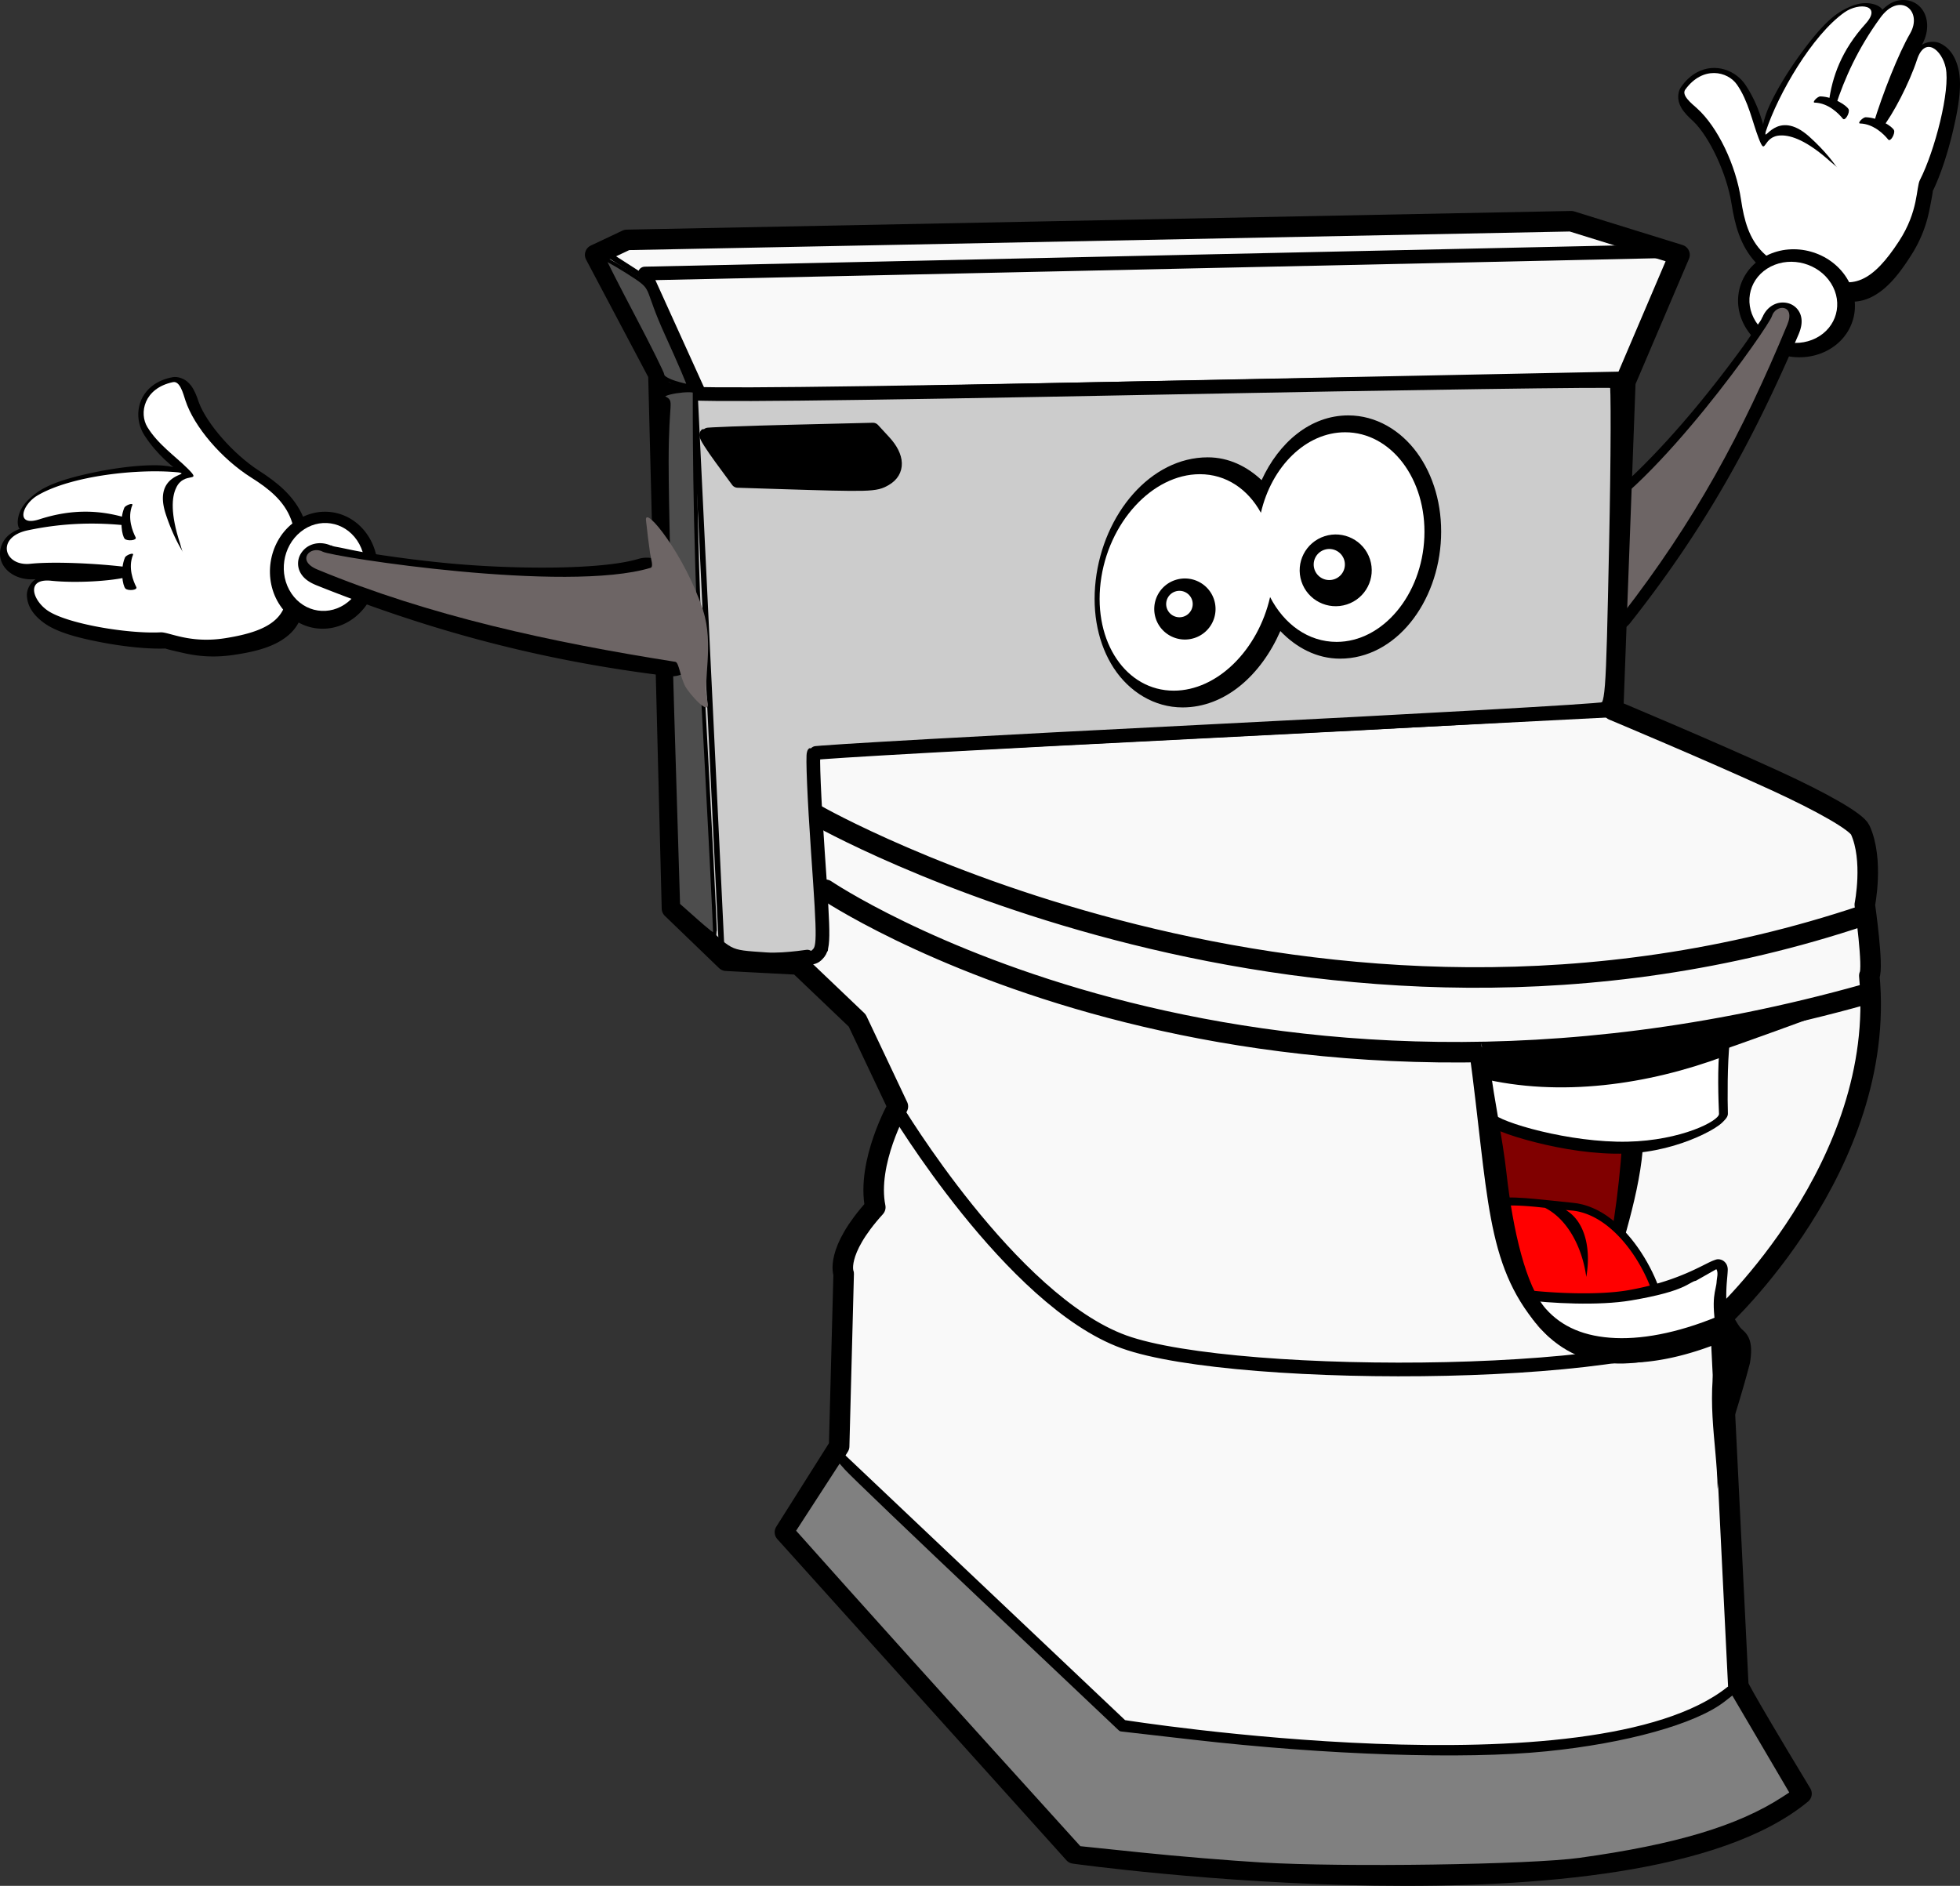 <?xml version="1.0"?>
<svg xmlns="http://www.w3.org/2000/svg" version="1.0" width="286.474" height="275.683" viewBox="0 0 286.474 275.683">
  <rect x="0" y="0" width="286.474" height="275.683" fill="#333333" stroke="none"/>
  <path d="M269.397 1.47c-2.049 1.107-4.05 3.465-6.062 6.196-2.01 2.73-3.842 5.759-4.882 8.17-.66 1.531-1.094 3.394-1.074 5.252.021 1.858.506 3.845 2.051 5.144 1.145.962 2.613 1.296 4.112 1.42a9.638 9.638 0 002.101-.037c-1.235 1.13-2.694 2.696-3.61 4.974-.607 1.51-.88 3.305-.334 5.093.546 1.788 1.863 3.46 4.055 4.851 2.61 1.656 5.284 2.057 7.61.972 2.326-1.086 4.159-3.303 6.06-6.333a18.877 18.877 0 002.545-6.322c.35-1.691.587-3.047.507-2.885 1.163-2.36 2.264-5.753 3.026-9.056.763-3.303 1.267-6.364.78-8.632-.36-1.689-1.147-3.202-2.697-3.936-.75-.355-1.832-.313-2.665.204.005-.01.008-.033.013-.041 1.244-2.228.899-4.803-.861-5.96-.88-.578-2.067-.71-3.143-.328-.66.234-1.258.683-1.832 1.231-.031-.041-.009-.111-.043-.149-.36-.407-.815-.581-1.206-.688-1.564-.424-3.004.078-4.45.86z"/>
  <path d="M248.052 10.561c-.882.471-1.699 1.204-2.38 2.203-.42.612-.456 1.529-.288 2.134.168.606.436 1.018.703 1.368.533.7 1.123 1.19 1.434 1.494 2.333 2.271 4.863 7.59 5.567 12.06.479 3.041 1.276 6.138 3.55 8.577 2.273 2.439 5.784 3.96 11.19 4.467.911.085 1.847-.082 2.56-.603.714-.52 1.116-1.332 1.323-2.13.414-1.594.196-3.3-.227-5.156-.847-3.71-2.671-7.963-4.119-10.906-.515-1.048-1.173-1.597-2.06-2.336-.888-.738-1.945-1.442-3.073-1.922-1.127-.48-2.547-.873-3.794.069-.094.07-.143.197-.227.28-.012-.05-.014-.066-.028-.118-.476-1.886-1.098-4.635-3.03-7.58-1.451-2.214-4.462-3.31-7.101-1.9z"/>
  <path d="M248.022 15.823c-.78-.7-2.313-1.893-1.695-2.74 2.564-3.513 6.194-2.666 7.548-.715 1.687 2.43 2.233 5.409 3.16 7.813 1.14 2.957.48-.381 3.31-.381 1.466-.031 3.761.75 7.153 3.792 10.152 8.186 6.986 17.299 1.309 17.003-11.433-.597-13.45-5.38-14.337-11.406-.74-5.038-3.4-10.632-6.448-13.365z" fill="#fff"/>
  <path d="M269.58 1.813c-4.69 3.312-9.705 11.935-11.499 17.432-.406 1.904 1.613-3.527 6.356.726 2.23 2 3.77 3.975 4.448 5.145-.601.489-1.188.95-1.788 1.384-2.02 1.461-9.166 8.151-1.194 13.307 4.755 3.075 7.922 1.175 11.657-4.552 2.87-4.399 2.488-7.835 3.053-8.938 2.172-4.245 4.474-13.13 3.772-16.42-.558-2.611-3.044-4.695-4.193-1.175-1.1 3.37-3.525 8.054-5.128 10.025-.81.023-1.414-.08-1.285-.506 1.403-4.636 3.736-10.472 5.39-13.324 1.937-3.341-1.503-6.214-4.338-2.329-3.312 4.541-5.24 8.91-6.524 12.845-.145.443-.542.098-1.012-.44.485-3.794 1.868-7.64 5.363-11.506 2.487-2.75-.891-3.217-3.079-1.673z" fill="#fff"/>
  <path d="M269.345 17.348c-.562-.7-2.078-2.292-4.116-2.346-.435-.012.417-.923.844-.911 1.934.052 3.903 1.368 4.126 1.901.197.47-.514 1.778-.854 1.356zM275.975 20.396c-.562-.699-2.078-2.291-4.116-2.346-.436-.012.417-.922.844-.91 1.934.052 3.903 1.367 4.126 1.9.197.47-.514 1.779-.854 1.356zM269.904 40.616c2.424 3.846 1.109 8.628-2.938 10.682-4.047 2.053-9.293.6-11.717-3.246-2.424-3.846-1.11-8.629 2.938-10.682 4.046-2.053 9.292-.6 11.717 3.246z"/>
  <path d="M267.618 41.405c1.822 2.89.834 6.483-2.207 8.026-3.04 1.543-6.983.45-8.804-2.44-1.822-2.89-.834-6.482 2.207-8.025 3.04-1.543 6.983-.451 8.804 2.439z" fill="#fff"/>
  <path d="M260.108 44.26c-1.112.183-2.064 1.003-2.516 2.147-.002.005-.028-.005-.03 0a28.602 28.602 0 00-.062.119c-.003.008.002.024 0 .03-.004.01.006.016 0 .03-.005.013-.027.016-.031.03a1.75 1.75 0 01-.092.178c-.114.192-.331.483-.582.864-.493.75-1.158 1.787-2.02 2.98a173.097 173.097 0 01-6.805 8.793c-5.383 6.505-12.16 13.507-16.911 16.005-.964.507-1.615 1.36-1.95 2.265-.325.884-.43 1.837-.4 2.802.061 1.921.634 3.99 1.412 5.872.777 1.878 1.768 3.577 3.015 4.739.618.575 1.366 1.118 2.348 1.222 1.052.11 2.11-.413 2.772-1.252 10.76-13.617 17.798-26.289 24.599-42.145.401-.936.606-1.842.369-2.742a2.637 2.637 0 00-1.889-1.877 3.055 3.055 0 00-1.227-.06z"/>
  <path d="M258.977 46.232c.556-1.837 3.49-1.748 2.264 1.213-6.646 16.048-13.548 28.738-24.2 42.477-2.945 3.797-9.65-11.097-5.398-13.35 10.7-5.671 26.89-28.873 27.335-30.34z" fill="#6d6565"/>
  <path d="M86.99 37.253l9.245 17.472 1.98 78.08 7.926 7.64 10.566.55 8.585 8.19 5.943 12.56s-4.622 8.19-3.302 14.74c-5.943 6.55-4.622 9.72-4.622 9.72l-.661 25.22-7.924 12.56 42.264 46.96s81.886 11.46 106.32-8.74c-9.9-16.38-9.24-15.83-9.24-15.83l-2.64-53.51s24.43-22.39 21.79-50.23c.66-1.09-.66-10.38-.66-10.38s1.32-6.549-.66-10.917c-.55-1.218-5.57-4.073-12.43-7.219-9.93-4.552-23.689-10.307-23.689-10.307l1.779-47.995 7.92-18.564-15.84-4.914-138.02 2.73-4.626 2.184z" fill="#f9f9f9" fill-rule="evenodd" stroke="#000" stroke-width="3" stroke-linecap="round" stroke-linejoin="round"/>
  <path d="M123.31 213.065l40.944 38.77s68.682 10.92 88.492-4.92" fill="none" stroke="#000" stroke-width=".808" stroke-linecap="round" stroke-linejoin="round"/>
  <path d="M104.16 64.007l23.113-.546s6.604 5.46.66 6.552c-5.943 1.092-11.886-.546-11.886-.546h-7.925l-3.962-5.46z" fill-rule="evenodd" stroke="#000" stroke-width=".808" stroke-linecap="round" stroke-linejoin="round"/>
  <path d="M96.235 55.817l5.283 1.638 135.38-2.73h.66" fill="none" stroke="#000" stroke-width=".808" stroke-linecap="round" stroke-linejoin="round"/>
  <path d="M102.179 57.455l-7.925-17.472 149.9-3.276" fill="none" stroke="#000" stroke-width="2" stroke-linecap="round" stroke-linejoin="round"/>
  <path d="M88.97 37.253l5.944 3.822" fill="none" stroke="#000" stroke-width=".808" stroke-linecap="round" stroke-linejoin="round"/>
  <path d="M119.367 119.169s72.749 41.586 153.01 14.646M120.665 130.07s60.368 40.965 151.89 15.295" fill="none" stroke="#000" stroke-width="3" stroke-linecap="round" stroke-linejoin="round"/>
  <path d="M236.236 104.413l-117.61 6.006 1.99 28.386" fill="none" stroke="#000" stroke-width=".811" stroke-linecap="round" stroke-linejoin="round"/>
  <path d="M130.864 161.895s16.88 28.24 33.39 34.25c16.509 6 80.192 5.63 87.462-3.11" fill="none" stroke="#000" stroke-width="2" stroke-linecap="round" stroke-linejoin="round"/>
  <path d="M184.358 272.865c-4.54-.27-12.415-.92-17.5-1.45l-9.245-.96-13.346-14.75c-7.34-8.1-16.79-18.59-21.002-23.31l-7.656-8.57 3.519-5.43 3.519-5.43 1.304 1.48c.717.81 10.006 9.71 20.642 19.77l19.338 18.3 10.379 1.19c19.676 2.26 39.626 2.93 51.666 1.71 11.58-1.16 21.63-3.96 25.74-7.16l1.65-1.29 4.48 7.63 4.48 7.63-1.51.98c-6.58 4.27-15.75 7.02-29.9 8.98-7.22 1-34.59 1.4-46.558.68z" fill="gray" stroke="#000" stroke-width="1.201" stroke-linecap="round" stroke-linejoin="round"/>
  <path d="M111.945 140.225c-5.86-.42-5.263-.1-11.144-5.91l-1.843-1.82-.85-31.487c-.467-17.317-.865-34.34-.885-37.826l-.035-6.34 2.612.577c1.888.417 21.11.217 69.329-.722 36.697-.714 66.907-1.144 67.127-.956.23.188.2 10.94-.07 23.896-.49 23.3-.51 23.559-1.89 24.003-.77.248-26.96 1.727-58.193 3.288-31.236 1.56-56.96 2.997-57.165 3.19-.206.196.066 6.678.604 14.408.936 13.459.927 14.099-.224 15.149-.661.61-2.184.32-1.967.28 2.385-.42-2.444.49-5.406.27zM129.4 70.037c1.946-1.127 1.88-3.241-.17-5.463l-1.637-1.775-12.066.295c-6.636.162-12.171.37-12.301.463-.13.092.85 1.647 2.178 3.455l2.415 3.287 5.746.182c13.773.435 14.345.419 15.835-.444z" fill="#ccc" stroke="#000" stroke-width="2" stroke-linecap="round" stroke-linejoin="round"/>
  <path d="M101.518 56.363l3.963 82.452 1.32.54" fill="none" stroke="#000" stroke-width=".808" stroke-linecap="round" stroke-linejoin="round"/>
  <path d="M101.734 134.585l-2.615-2.32-.84-27.546c-.462-15.15-.836-31.905-.831-37.234.008-9.322.854-8.626-.38-9.316-1.33-.743 4.452-1.487 4.468-.902.015.525-.141 19.756 1.016 40.92s2.034 38.538 1.95 38.598c-.084.07-1.33-.92-2.768-2.2z" fill="#4d4d4d" stroke="#000" stroke-width=".561" stroke-linecap="round" stroke-linejoin="round"/>
  <path d="M98.679 55.944c-1-.306-1.816-.78-1.816-1.053 0-.273-1.932-4.168-4.293-8.656-2.36-4.488-4.292-8.288-4.292-8.444 0-.156 3.157 1.711 4.745 2.788 2.603 1.763 1.366 1.578 4.424 8.289 1.866 4.096 3.315 7.489 3.22 7.54-.095.05-.99-.158-1.988-.464z" fill="#4d4d4d" stroke="#000" stroke-width=".532" stroke-linecap="round" stroke-linejoin="round"/>
  <g>
    <path d="M218.18 162.74l.752 12.932c.693 5.342 1.73 10.441 3.52 14.323 3.247.412 8.004.704 12.188.478 1.65-6.093 4.802-14.861 5.452-22.292.093-1.061-1.747-.298-1.681-1.343-.175.007-.343.03-.52.035-8.48.186-18.778-2.846-19.711-4.132z"/>
    <path d="M218.18 162.74l.752 12.932c.693 5.342 1.73 10.441 3.52 14.323 2.936.38 7.096.672 10.969.558 1.584-6.148 2.802-13.154 3.46-20.666.089-1.02.146-2.026.213-3.03-8.315-.01-18.01-2.87-18.914-4.116z" fill="maroon"/>
    <path d="M224.411 175.269c-2.014-.192-3.882-.314-5.563-.113.943 7.52 2.541 14.64 5.93 18.626 1.81 2.13 4.099 3.62 6.754 4.496 2.253.3 4.373.574 6.222.545 1.412-.023 2.723-.212 3.8-.952 1.075-.74 1.753-2.056 1.893-3.659.28-3.206-1.155-7.417-3.568-11.118-2.413-3.7-5.89-6.908-10.072-7.273l-5.396-.553z"/>
    <path d="M224.312 176.407c-1.973-.188-3.779-.26-5.308-.09.96 7.08 2.562 13.684 5.775 17.462a14.388 14.388 0 003.408 2.92c7.269.666 13.688 2.807 14.16-2.587.476-5.445-5.285-16.51-12.64-17.153-.287-.026-.557-.047-.844-.074 2.925 1.754 3.677 5.88 2.988 9.783-.537-4.053-2.577-8.342-6.03-10.103-.497-.053-1.027-.113-1.51-.16z" fill="red"/>
    <path d="M252.827 152.18c-12.94 1.63-29.42 7.891-36.936.536 1.018 3.363 1.443 6.038 1.938 11.97.415.233.922.471 1.536.722 1.294.529 3.018 1.058 4.973 1.558 3.91 1 8.793 1.819 13.245 1.667 4.138-.14 7.817-1.23 10.48-2.4 1.331-.584 2.41-1.17 3.17-1.728.38-.28.673-.57.898-.83.226-.262.43-.51.417-.927-.056-1.84-.106-7.224.28-10.568z"/>
    <path d="M252.098 152.545c-12.615 6.454-28.145 7.846-35.519.63.248.818-.247-1.408-.058-.373.182.74.28 1.472.35 2.197 0 .009-.004.018-.003.027.267 1.948.492 4.183.695 6.506.157.432.37.832.643 1.207.933 1.286 11.204 4.342 19.684 4.156 7.868-.173 13.403-3.06 13.36-4.069-.075-1.719-.286-7.103.155-10.021z" fill="#fff"/>
    <path d="M251.248 184.087c-.324-.029-.533.077-.736.15-.27.096-.557.23-.859.38-.604.299-1.36.693-2.371 1.156-2.024.925-4.999 2.077-9.253 2.828-4.762.84-12.309.381-16.264-.193.804 2.11 1.797 3.942 3.013 5.373 5.753 6.766 16.338 7.01 28.143 1.847-.45-2.614-.597-4.574-.608-6.018-.015-1.837.173-2.876.213-3.913a1.718 1.718 0 00-.138-.788c-.132-.302-.437-.622-.787-.738a1.583 1.583 0 00-.353-.084zm2.023 13.443a97.973 97.973 0 00-.837 3.966c.662-.924 1-2.108.942-3.395a1.129 1.208 5 00-.033-.216l-.072-.355z"/>
    <path d="M247.874 187.226c-1.082.195-1.326 1.504-9.486 2.878-4.734.798-11.665.437-15.935-.11.664 1.44 1.43 2.733 2.326 3.788 5.623 6.614 14.709 6.298 26.194 1.49-1.043-5.86-.118-6.497-.061-8.04.01-.275.284-1.264-.056-1.696z" fill="#fff"/>
  </g>
  <path d="M214.717 153.428c2.858 21.139 2.323 31.246 10.041 40.323 5.9 6.94 14.386 7.286 26.557 1.703-2.211 8.685-.394 15.067-.264 22.182.878-6.9 2.414-9.55 4.713-18.344.504-2.913-.11-4.075-1.109-4.923-1-.848-1.348-2.9-2.548-2.37-5.946 2.609-11.488 3.79-15.977 3.603-4.49-.186-7.832-1.606-10.204-4.29-2.88-3.258-4.798-11.398-5.744-19.867-.568-5.082-1.816-10.781-2.35-15.283 5.703 2.494 24.233-1.069 31.258-1.723 64.72-22.772-23.98 5.109-31.44-1.52z"/>
  <path d="M216.655 156.127c11.352 2.773 23.917.953 34.835-3.12" fill="none" stroke="#000" stroke-width="3"/>
  <g>
    <path d="M197.067 60.725c-5.58 0-10.161 3.994-12.67 9.466-2.133-2.008-4.81-3.337-7.867-3.337-8.342 0-15.246 8.231-16.383 17.991-.569 4.881.41 9.412 2.652 12.835 2.241 3.422 5.88 5.734 10.048 5.734 6.25 0 11.489-4.76 14.29-11.165 2.32 2.424 5.32 4.035 8.723 4.035 8.127 0 14.392-8.178 14.762-17.689.185-4.754-1.113-9.134-3.507-12.409-2.393-3.274-5.983-5.461-10.048-5.461z"/>
    <path d="M196.605 63.191c-5.752 0-10.758 5.033-12.31 11.772-1.891-3.445-5.064-5.643-8.926-5.643-6.947 0-13.45 7.103-14.504 15.837-1.052 8.734 3.748 15.807 10.695 15.807 6.37 0 12.316-5.96 14.077-13.684 2.043 3.973 5.576 6.554 9.72 6.554 6.73 0 12.487-6.859 12.827-15.322.34-8.463-4.847-15.321-11.578-15.321z" fill="#fff"/>
    <path d="M200.235 81.755c.899 2.754-.615 5.713-3.381 6.607-2.766.895-5.737-.612-6.636-3.366-.899-2.755.615-5.713 3.381-6.609 2.766-.895 5.737.613 6.636 3.367z"/>
    <path d="M196.457 81.822a2.268 2.268 0 01-1.464 2.86 2.281 2.281 0 01-2.872-1.457 2.268 2.268 0 011.464-2.86 2.281 2.281 0 012.872 1.457z" fill="#fff"/>
    <path d="M177.446 87.648a4.458 4.458 0 01-2.876 5.622c-2.353.761-4.881-.521-5.646-2.865a4.457 4.457 0 012.877-5.622c2.353-.761 4.88.521 5.645 2.865z"/>
    <path d="M174.232 87.706a1.93 1.93 0 01-1.245 2.433 1.94 1.94 0 01-2.444-1.24 1.93 1.93 0 011.245-2.433 1.94 1.94 0 012.444 1.24z" fill="#fff"/>
  </g>
  <g>
    <path d="M5.233 72.128c1.85-1.414 4.827-2.276 8.15-2.995 3.323-.719 6.846-1.153 9.48-1.118 1.674.022 3.56.384 5.256 1.16 1.696.774 3.322 2.023 3.885 3.957.417 1.433.127 2.904-.37 4.318a9.54 9.54 0 01-.889 1.897c1.54-.664 3.57-1.354 6.032-1.261 1.632.062 3.39.543 4.809 1.767 1.418 1.224 2.416 3.102 2.8 5.662.459 3.048-.261 5.644-2.203 7.318-1.942 1.674-4.722 2.44-8.275 2.938-2.853.4-5.14.112-6.835-.257-1.694-.369-3.033-.705-2.853-.712-2.637.099-6.198-.281-9.539-.93-3.34-.65-6.353-1.437-8.237-2.802-1.402-1.015-2.47-2.346-2.513-4.055-.02-.826.458-1.794 1.271-2.341-.01 0-.033-.006-.043-.005-2.55.225-4.772-1.136-5.117-3.207-.172-1.036.19-2.17.977-2.993.483-.505 1.139-.866 1.875-1.166-.025-.045-.099-.053-.12-.1-.226-.493-.201-.978-.14-1.377.247-1.595 1.293-2.7 2.599-3.699z"/>
    <path d="M22.256 56.407c.79-.61 1.795-1.055 2.988-1.27.733-.131 1.588.209 2.075.607.488.4.756.811.969 1.196.426.77.636 1.506.787 1.912 1.136 3.046 4.986 7.512 8.801 9.97 2.595 1.672 5.111 3.657 6.424 6.718 1.313 3.06 1.281 6.873-.454 11.997-.292.863-.826 1.646-1.593 2.083-.768.438-1.677.473-2.492.337-1.631-.272-3.108-1.164-4.638-2.303-3.06-2.28-6.22-5.67-8.33-8.183-.753-.895-.989-1.717-1.306-2.825-.316-1.107-.532-2.356-.513-3.576.018-1.221.235-2.673 1.606-3.424.103-.057.239-.05.35-.092-.042-.033-.055-.04-.097-.074-1.537-1.2-3.806-2.884-5.722-5.839-1.44-2.221-1.222-5.406 1.145-7.234z"/>
    <path d="M27.095 58.52c-.325-.995-.796-2.873-1.824-2.656-4.266.903-4.966 4.55-3.727 6.575 1.544 2.524 4.054 4.232 5.883 6.054 2.25 2.24-.545.28-1.697 2.856-.624 1.32-.84 3.726.57 8.049 3.381 12.564 13.03 13.391 15.067 8.106 4.103-10.643.536-14.424-4.633-17.681-4.32-2.724-8.371-7.418-9.639-11.302z" fill="#fff"/>
    <path d="M5.474 72.433c4.946-2.92 14.896-3.974 20.669-3.37 1.912.405-3.892.033-1.92 6.078.928 2.842 2.115 5.045 2.912 6.138a40.32 40.32 0 001.997-1.064c2.161-1.242 11.206-5.023 12.693 4.328.887 5.575-2.144 7.684-8.917 8.752-5.203.82-8.2-.923-9.442-.858-4.778.25-13.864-1.27-16.597-3.248-2.17-1.57-3.07-4.678.626-4.292 3.539.37 8.823.07 11.283-.588.35-.727.502-1.318.059-1.374-4.825-.61-11.127-.861-14.416-.517-3.853.404-5.09-3.894-.372-4.892 5.513-1.167 10.305-1.144 14.438-.711.465.049.31-.453.007-1.1-3.678-1.101-7.769-1.408-12.737.2-3.534 1.143-2.59-2.12-.282-3.482z" fill="#fff"/>
    <path d="M19.82 78.538c-.412-.795-1.256-2.822-.477-4.699.166-.4-1.016.004-1.18.398-.738 1.78-.332 4.107.067 4.527.35.37 1.84.255 1.59-.226zM19.92 85.81c-.412-.796-1.256-2.823-.477-4.7.166-.4-1.016.005-1.18.398-.738 1.78-.332 4.107.067 4.527.35.37 1.84.256 1.59-.225zM40.94 88.51c2.542 3.77 7.465 4.519 10.994 1.673 3.53-2.846 4.33-8.21 1.788-11.98-2.542-3.77-7.464-4.518-10.994-1.672-3.53 2.846-4.33 8.21-1.788 11.98z"/>
    <path d="M42.593 86.752c1.91 2.833 5.609 3.395 8.261 1.257 2.652-2.139 3.254-6.17 1.344-9.002-1.91-2.832-5.61-3.395-8.261-1.256-2.652 2.139-3.254 6.169-1.344 9.001z" fill="#fff"/>
    <path d="M44.827 80.006c.973-.694 2.306-.79 3.507-.27.005.003.018-.024.023-.022l.068.022s.06.018.068.022c.008.003.017.02.023.022.01.005.007.016.022.022.014.007.032-.007.046 0 .06.023.13.046.204.065.23.059.612.116 1.088.214.935.194 2.217.477 3.763.73 3.105.506 7.264 1.086 11.738 1.517 8.946.862 22.26 1.057 27.899-.617a4.343 4.343 0 013.144.244c.863.42 1.59 1.058 2.21 1.806 1.236 1.488 2.144 3.47 2.754 5.465.61 1.992.92 4.008.658 5.812-.13.894-.392 1.861-1.141 2.672-.804.87-2.037 1.267-3.153 1.133-18.1-2.186-34.4-6.444-51.457-13.27-1.007-.404-1.845-.931-2.344-1.784-.53-.906-.49-2 .004-2.822.228-.38.53-.715.876-.962z"/>
    <path d="M47.165 80.646c-1.802-.963-3.939 1.296-.785 2.603 16.347 6.78 34.121 10.628 52.33 13.5.527.083.712 2.215 1.451 3.59.488.953 3.904 4.913 3.218 2.07-.673-2.79.998-8.17-.611-13.154-2.595-8.033-8.596-15.533-8.35-13.204.192 1.823.398 3.399.596 4.815.122.866.54 1.998.075 2.14-12.311 3.736-46.485-1.59-47.925-2.36z" fill="#6d6565"/>
  </g>
</svg>
